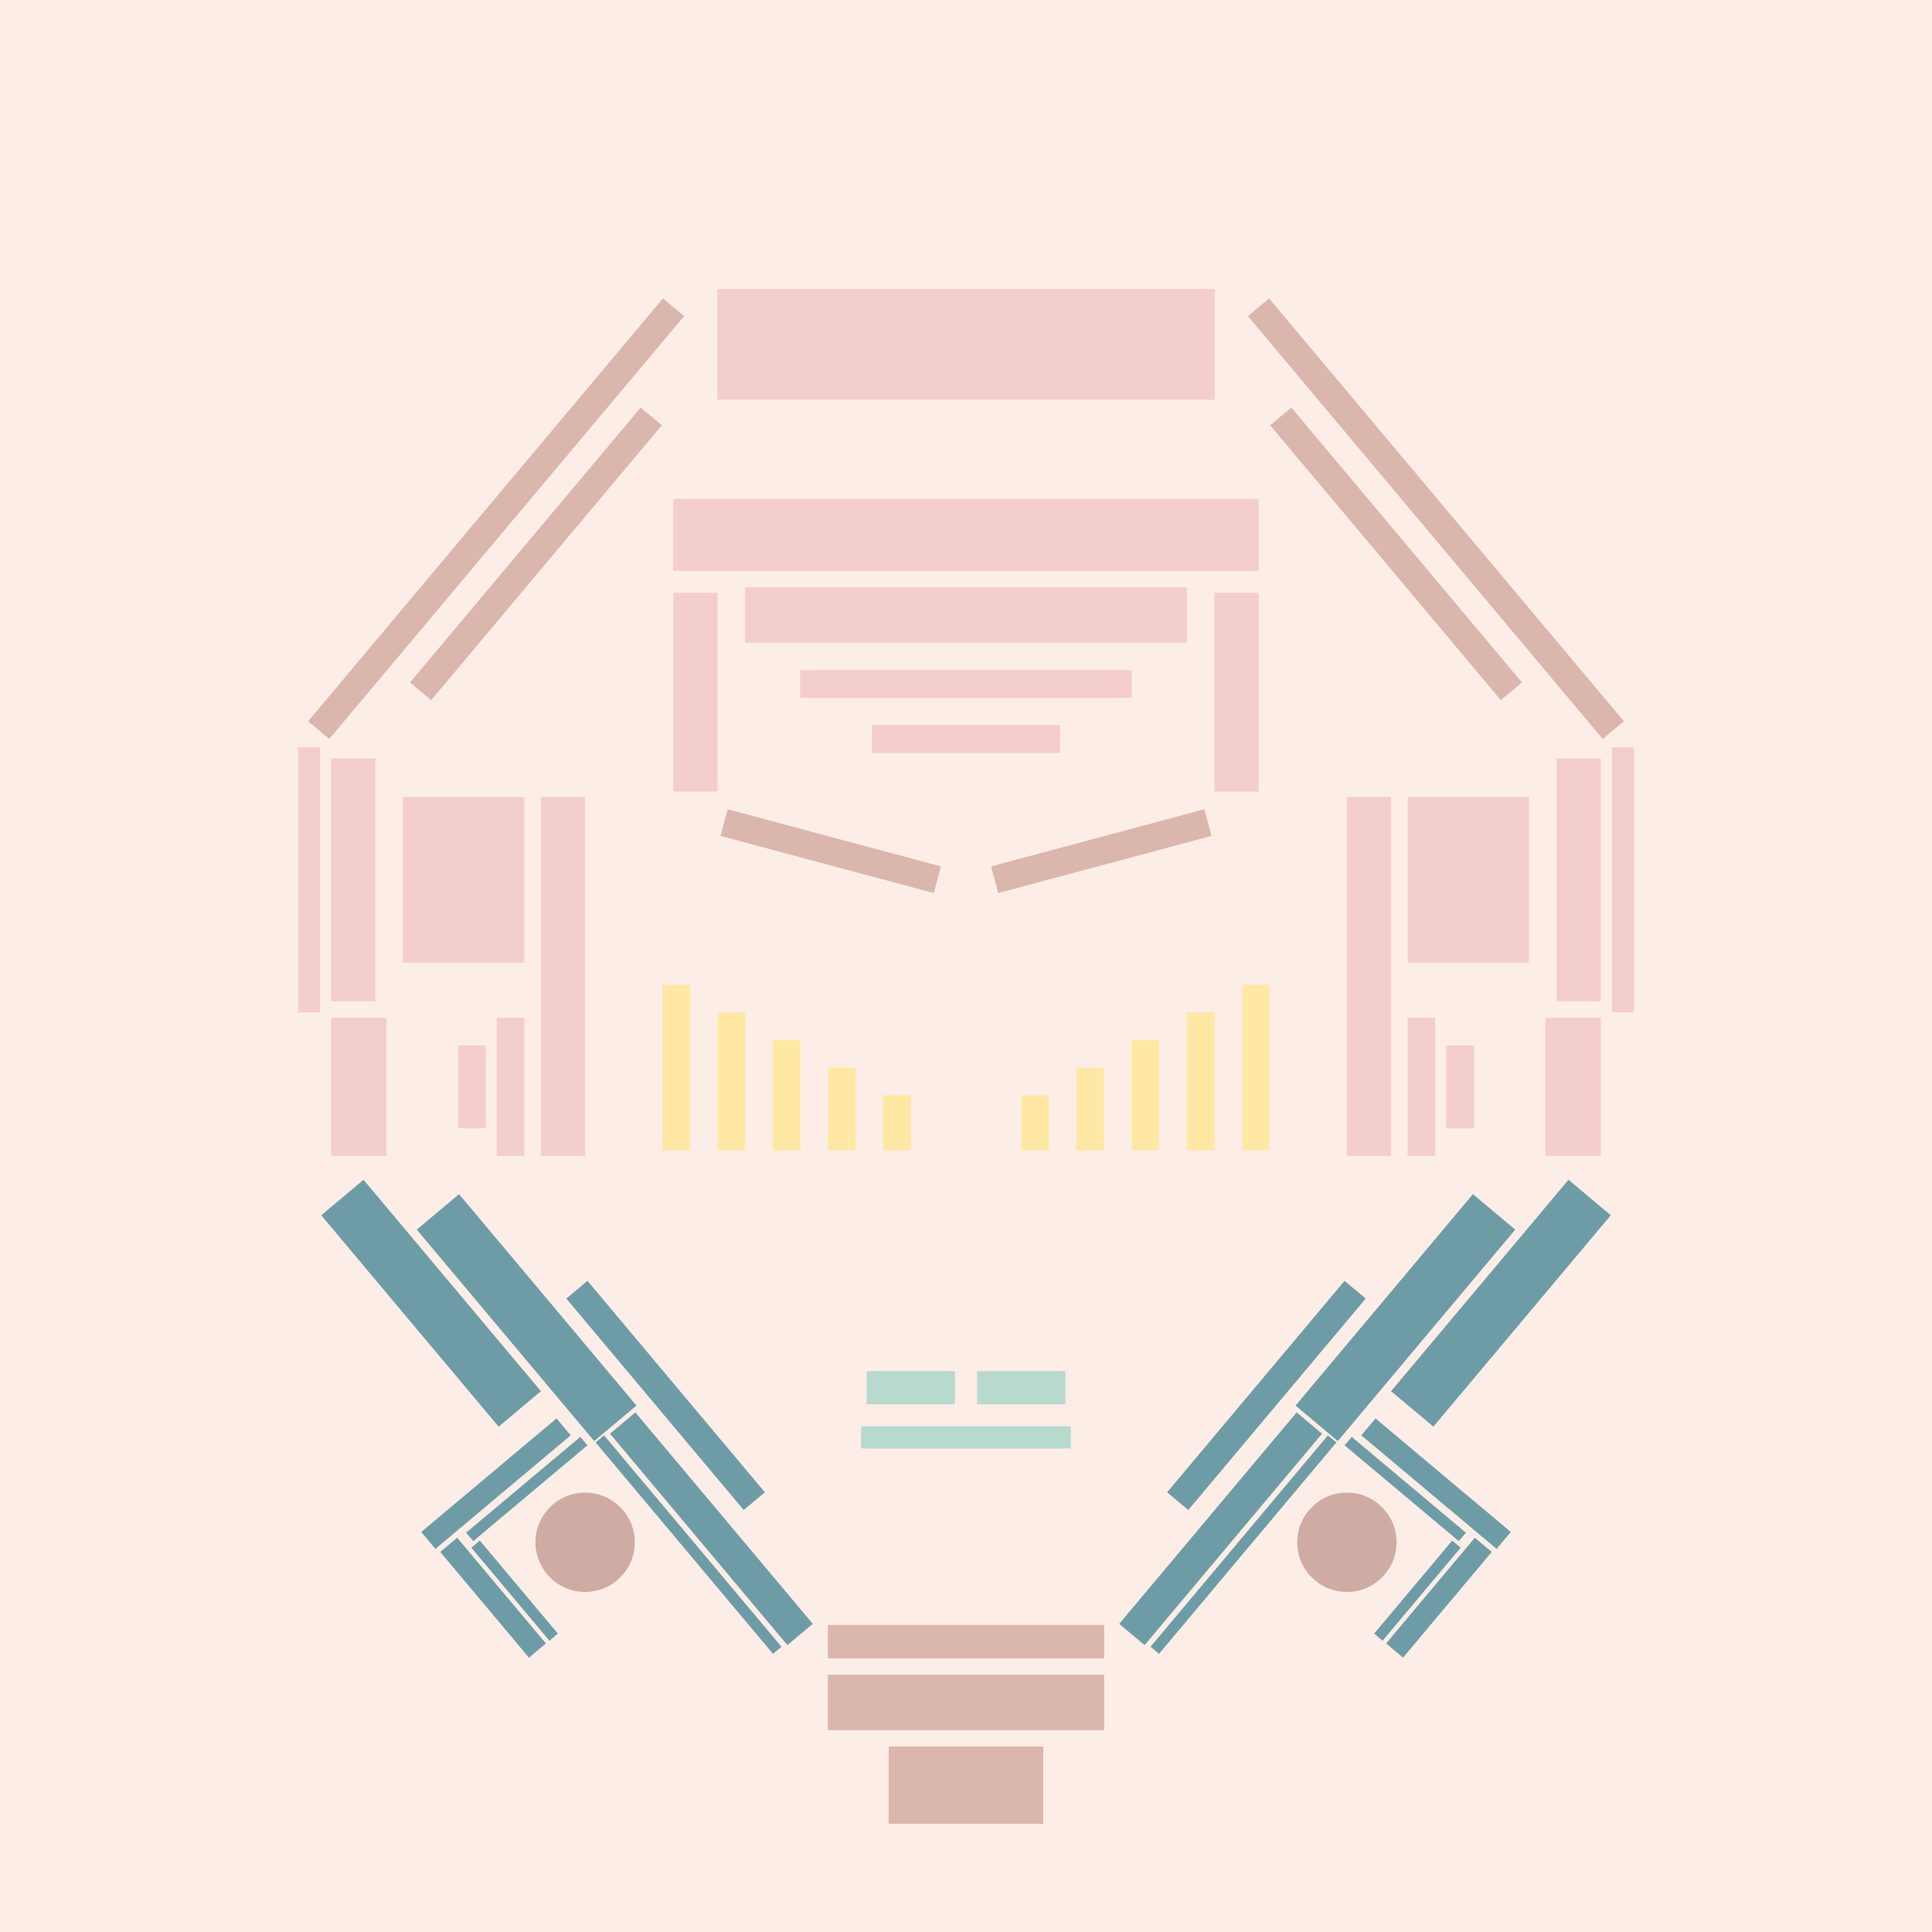 <svg xmlns='http://www.w3.org/2000/svg' preserveAspectRatio='xMinYMin meet' viewBox='0 0 350 350'> <filter id='neon' y='-2' x='-1' width='350' height='350'><feDropShadow flood-color='#8A795D' dx='0' dy='6' flood-opacity='0.65' stdDeviation='2.5' result='shadow'/><feOffset in='StrokePaint' dx='0' dy='2.4' result='offStrPnt'/><feFlood flood-color='#4A4132' flood-opacity='2' result='flood1' /><feOffset in='SourceGraphic' dx='0' dy='2' result='offFlood'/><feOffset in='SourceGraphic' dx='0' dy='9' result='offShadow'/><feComposite in='flood1' in2='offFlood' operator='in'  result='cmpFlood' /><feComposite in='shadow' in2='offShadow' operator='in' result='cmpSha' /><feGaussianBlur in='offStrPnt' stdDeviation='1' result='bStrokeP'/><feGaussianBlur in='cmpFlood' stdDeviation='0.6' result='bFlood'/><feGaussianBlur in='cmpSha' stdDeviation='0.6' result='bShadow'/><feMerge><feMergeNode in='bStrokeP'/><feMergeNode in='bshadow'/><feMergeNode in='bFlood'/><feMergeNode in='SourceGraphic'/></feMerge></filter>  <rect width='100%'  height='100%' fill='#FDEDE7'/> <g filter='url(#neon)' ><rect x='150' y= '290' width='50 ' height=  '10 '  fill= '#DBB6AD' /><rect x='150' y= '281' width='50 ' height=  '6  '  fill= '#DBB6AD' /><rect x='161' y= '303' width='28 ' height=  '14 '  fill= '#DBB6AD' /><rect x='90 ' y= '200' width='10 ' height=  '50 '  fill= '#6E9CA6' transform = '  translate( -122   , 114 ) rotate ( -40)'  /><rect x='89 ' y= '239' width='4  ' height=  '32 '  fill= '#6E9CA6' transform = '  translate( -47 , 489 ) rotate ( -130  )'  /><rect x='94 ' y= '243' width='2  ' height=  '27 '  fill= '#6E9CA6' transform = '  translate( -40 , 494 ) rotate ( -130  )'  /><rect x='88 ' y= '264' width='4  ' height=  '25 '  fill= '#6E9CA6' transform = '  translate( 336 , 430 ) rotate ( 140)'  /><rect x='93 ' y= '264' width='2  ' height=  '22 '  fill= '#6E9CA6' transform = '  translate( 342 , 425 ) rotate ( 140)'  /><rect x='126' y= '238' width='6  ' height=  '50 '  fill= '#6E9CA6' transform = '  translate( -139   , 145 ) rotate ( -40)'  /><rect x='118' y= '215' width='5  ' height=  '50 '  fill= '#6E9CA6' transform = '  translate( -126   , 133 ) rotate ( -40)'  /><rect x='73 ' y= '198' width='10 ' height=  '50 '  fill= '#6E9CA6' transform = '  translate( -125   , 102 ) rotate ( -40)'  /><rect x='124' y= '241' width='2  ' height=  '50 '  fill= '#6E9CA6' transform = '  translate( -142   , 143 ) rotate ( -40)'  /><circle cx='106' cy='266' r ='9  '  fill= '#CFACA3' /><rect x='150' y= '290' width='50 ' height=  '10 '  fill= '#DBB6AD' transform= 'scale(-1,1) translate(-350,0)'/><rect x='150' y= '281' width='50 ' height=  '6  '  fill= '#DBB6AD' transform= 'scale(-1,1) translate(-350,0)'/><rect x='161' y= '303' width='28 ' height=  '14 '  fill= '#DBB6AD' transform= 'scale(-1,1) translate(-350,0)'/><rect x='90 ' y= '200' width='10 ' height=  '50 '  fill= '#6E9CA6' transform = ' scale(-1,1)  translate(-350,0) translate( -122   , 114 ) rotate ( -40)'  /><rect x='89 ' y= '239' width='4  ' height=  '32 '  fill= '#6E9CA6' transform = ' scale(-1,1)  translate(-350,0) translate( -47 , 489 ) rotate ( -130  )'  /><rect x='94 ' y= '243' width='2  ' height=  '27 '  fill= '#6E9CA6' transform = ' scale(-1,1)  translate(-350,0) translate( -40 , 494 ) rotate ( -130  )'  /><rect x='88 ' y= '264' width='4  ' height=  '25 '  fill= '#6E9CA6' transform = ' scale(-1,1)  translate(-350,0) translate( 336 , 430 ) rotate ( 140)'  /><rect x='93 ' y= '264' width='2  ' height=  '22 '  fill= '#6E9CA6' transform = ' scale(-1,1)  translate(-350,0) translate( 342 , 425 ) rotate ( 140)'  /><rect x='126' y= '238' width='6  ' height=  '50 '  fill= '#6E9CA6' transform = ' scale(-1,1)  translate(-350,0) translate( -139   , 145 ) rotate ( -40)'  /><rect x='118' y= '215' width='5  ' height=  '50 '  fill= '#6E9CA6' transform = ' scale(-1,1)  translate(-350,0) translate( -126   , 133 ) rotate ( -40)'  /><rect x='73 ' y= '198' width='10 ' height=  '50 '  fill= '#6E9CA6' transform = ' scale(-1,1)  translate(-350,0) translate( -125   , 102 ) rotate ( -40)'  /><rect x='124' y= '241' width='2  ' height=  '50 '  fill= '#6E9CA6' transform = ' scale(-1,1)  translate(-350,0) translate( -142   , 143 ) rotate ( -40)'  /><circle cx='106' cy='266' r ='9  '  fill= '#CFACA3' transform= 'scale(-1,1) translate(-350,0)'/><rect x='98 ' y= '131' width='8  ' height=  '65 '  fill= '#F4CDCD' /><rect x='122' y= '94 ' width='8  ' height=  '36 '  fill= '#F4CDCD' /><rect x='54 ' y= '122' width='4  ' height=  '48 '  fill= '#F4CDCD' /><rect x='158' y= '118' width='34 ' height=  '5  '  fill= '#F4CDCD' /><rect x='145' y= '108' width='60 ' height=  '5  '  fill= '#F4CDCD' /><rect x='122' y= '77 ' width='106' height=  '13 '  fill= '#F4CDCD' /><rect x='135' y= '93 ' width='80 ' height=  '10 '  fill= '#F4CDCD' /><rect x='130' y= '39 ' width='90 ' height=  '20 '  fill= '#F4CDCD' /><rect x='73 ' y= '131' width='22 ' height=  '30 '  fill= '#F4CDCD' /><rect x='90 ' y= '171' width='5  ' height=  '25 '  fill= '#F4CDCD' /><rect x='83 ' y= '176' width='5  ' height=  '15 '  fill= '#F4CDCD' /><rect x='60 ' y= '171' width='10 ' height=  '25 '  fill= '#F4CDCD' /><rect x='60 ' y= '124' width='8  ' height=  '44 '  fill= '#F4CDCD' /><rect x='131' y= '138' width='40 ' height=  '5  '  fill= '#DBB6AD' transform = '  translate( 41  , -34 ) rotate ( 15 )'  /><rect x='95 ' y= '54 ' width='5  ' height=  '65 '  fill= '#DBB6AD' transform = '  translate( 78  , -42 ) rotate ( 40 )'  /><rect x='39 ' y= '78 ' width='100' height=  '5  '  fill= '#DBB6AD' transform = '  translate( -29 , 97  ) rotate ( -50)'  /><rect x='98 ' y= '131' width='8  ' height=  '65 '  fill= '#F4CDCD' transform= 'scale(-1,1) translate(-350,0)'/><rect x='122' y= '94 ' width='8  ' height=  '36 '  fill= '#F4CDCD' transform= 'scale(-1,1) translate(-350,0)'/><rect x='54 ' y= '122' width='4  ' height=  '48 '  fill= '#F4CDCD' transform= 'scale(-1,1) translate(-350,0)'/><rect x='158' y= '118' width='34 ' height=  '5  '  fill= '#F4CDCD' transform= 'scale(-1,1) translate(-350,0)'/><rect x='145' y= '108' width='60 ' height=  '5  '  fill= '#F4CDCD' transform= 'scale(-1,1) translate(-350,0)'/><rect x='122' y= '77 ' width='106' height=  '13 '  fill= '#F4CDCD' transform= 'scale(-1,1) translate(-350,0)'/><rect x='135' y= '93 ' width='80 ' height=  '10 '  fill= '#F4CDCD' transform= 'scale(-1,1) translate(-350,0)'/><rect x='130' y= '39 ' width='90 ' height=  '20 '  fill= '#F4CDCD' transform= 'scale(-1,1) translate(-350,0)'/><rect x='73 ' y= '131' width='22 ' height=  '30 '  fill= '#F4CDCD' transform= 'scale(-1,1) translate(-350,0)'/><rect x='90 ' y= '171' width='5  ' height=  '25 '  fill= '#F4CDCD' transform= 'scale(-1,1) translate(-350,0)'/><rect x='83 ' y= '176' width='5  ' height=  '15 '  fill= '#F4CDCD' transform= 'scale(-1,1) translate(-350,0)'/><rect x='60 ' y= '171' width='10 ' height=  '25 '  fill= '#F4CDCD' transform= 'scale(-1,1) translate(-350,0)'/><rect x='60 ' y= '124' width='8  ' height=  '44 '  fill= '#F4CDCD' transform= 'scale(-1,1) translate(-350,0)'/><rect x='131' y= '138' width='40 ' height=  '5  '  fill= '#DBB6AD' transform = ' scale(-1,1)  translate(-350,0) translate( 41  , -34 ) rotate ( 15 )'  /><rect x='95 ' y= '54 ' width='5  ' height=  '65 '  fill= '#DBB6AD' transform = ' scale(-1,1)  translate(-350,0) translate( 78  , -42 ) rotate ( 40 )'  /><rect x='39 ' y= '78 ' width='100' height=  '5  '  fill= '#DBB6AD' transform = ' scale(-1,1)  translate(-350,0) translate( -29 , 97  ) rotate ( -50)'  /><rect x='157' y= '235' width='16 ' height=  '6  '  fill= '#b8d9ce' /><rect x='157' y= '245' width='37 ' height=  '4  '  fill= '#b8d9ce' /><rect x='157' y= '235' width='16 ' height=  '6  '  fill= '#b8d9ce' transform= 'scale(-1,1) translate(-350,0)'/><rect x='157' y= '245' width='37 ' height=  '4  '  fill= '#b8d9ce' transform= 'scale(-1,1) translate(-350,0)'/></g><g fill-opacity='0.85'><rect x='120' y= '165' width='5  ' height=  '30 '  fill= '#FFE898' filter='url(#neon)'  /><rect x='130' y= '170' width='5  ' height=  '25 '  fill= '#FFE898' filter='url(#neon)'  /><rect x='140' y= '175' width='5  ' height=  '20 '  fill= '#FFE898' filter='url(#neon)'  /><rect x='150' y= '180' width='5  ' height=  '15 '  fill= '#FFE898' filter='url(#neon)'  /><rect x='160' y= '185' width='5  ' height=  '10 '  fill= '#FFE898' filter='url(#neon)'  /><rect x='120' y= '165' width='5  ' height=  '30 '  fill= '#FFE898' filter='url(#neon)'  transform= 'scale(-1,1) translate(-350,0)'/><rect x='130' y= '170' width='5  ' height=  '25 '  fill= '#FFE898' filter='url(#neon)'  transform= 'scale(-1,1) translate(-350,0)'/><rect x='140' y= '175' width='5  ' height=  '20 '  fill= '#FFE898' filter='url(#neon)'  transform= 'scale(-1,1) translate(-350,0)'/><rect x='150' y= '180' width='5  ' height=  '15 '  fill= '#FFE898' filter='url(#neon)'  transform= 'scale(-1,1) translate(-350,0)'/><rect x='160' y= '185' width='5  ' height=  '10 '  fill= '#FFE898' filter='url(#neon)'  transform= 'scale(-1,1) translate(-350,0)'/></g></svg>